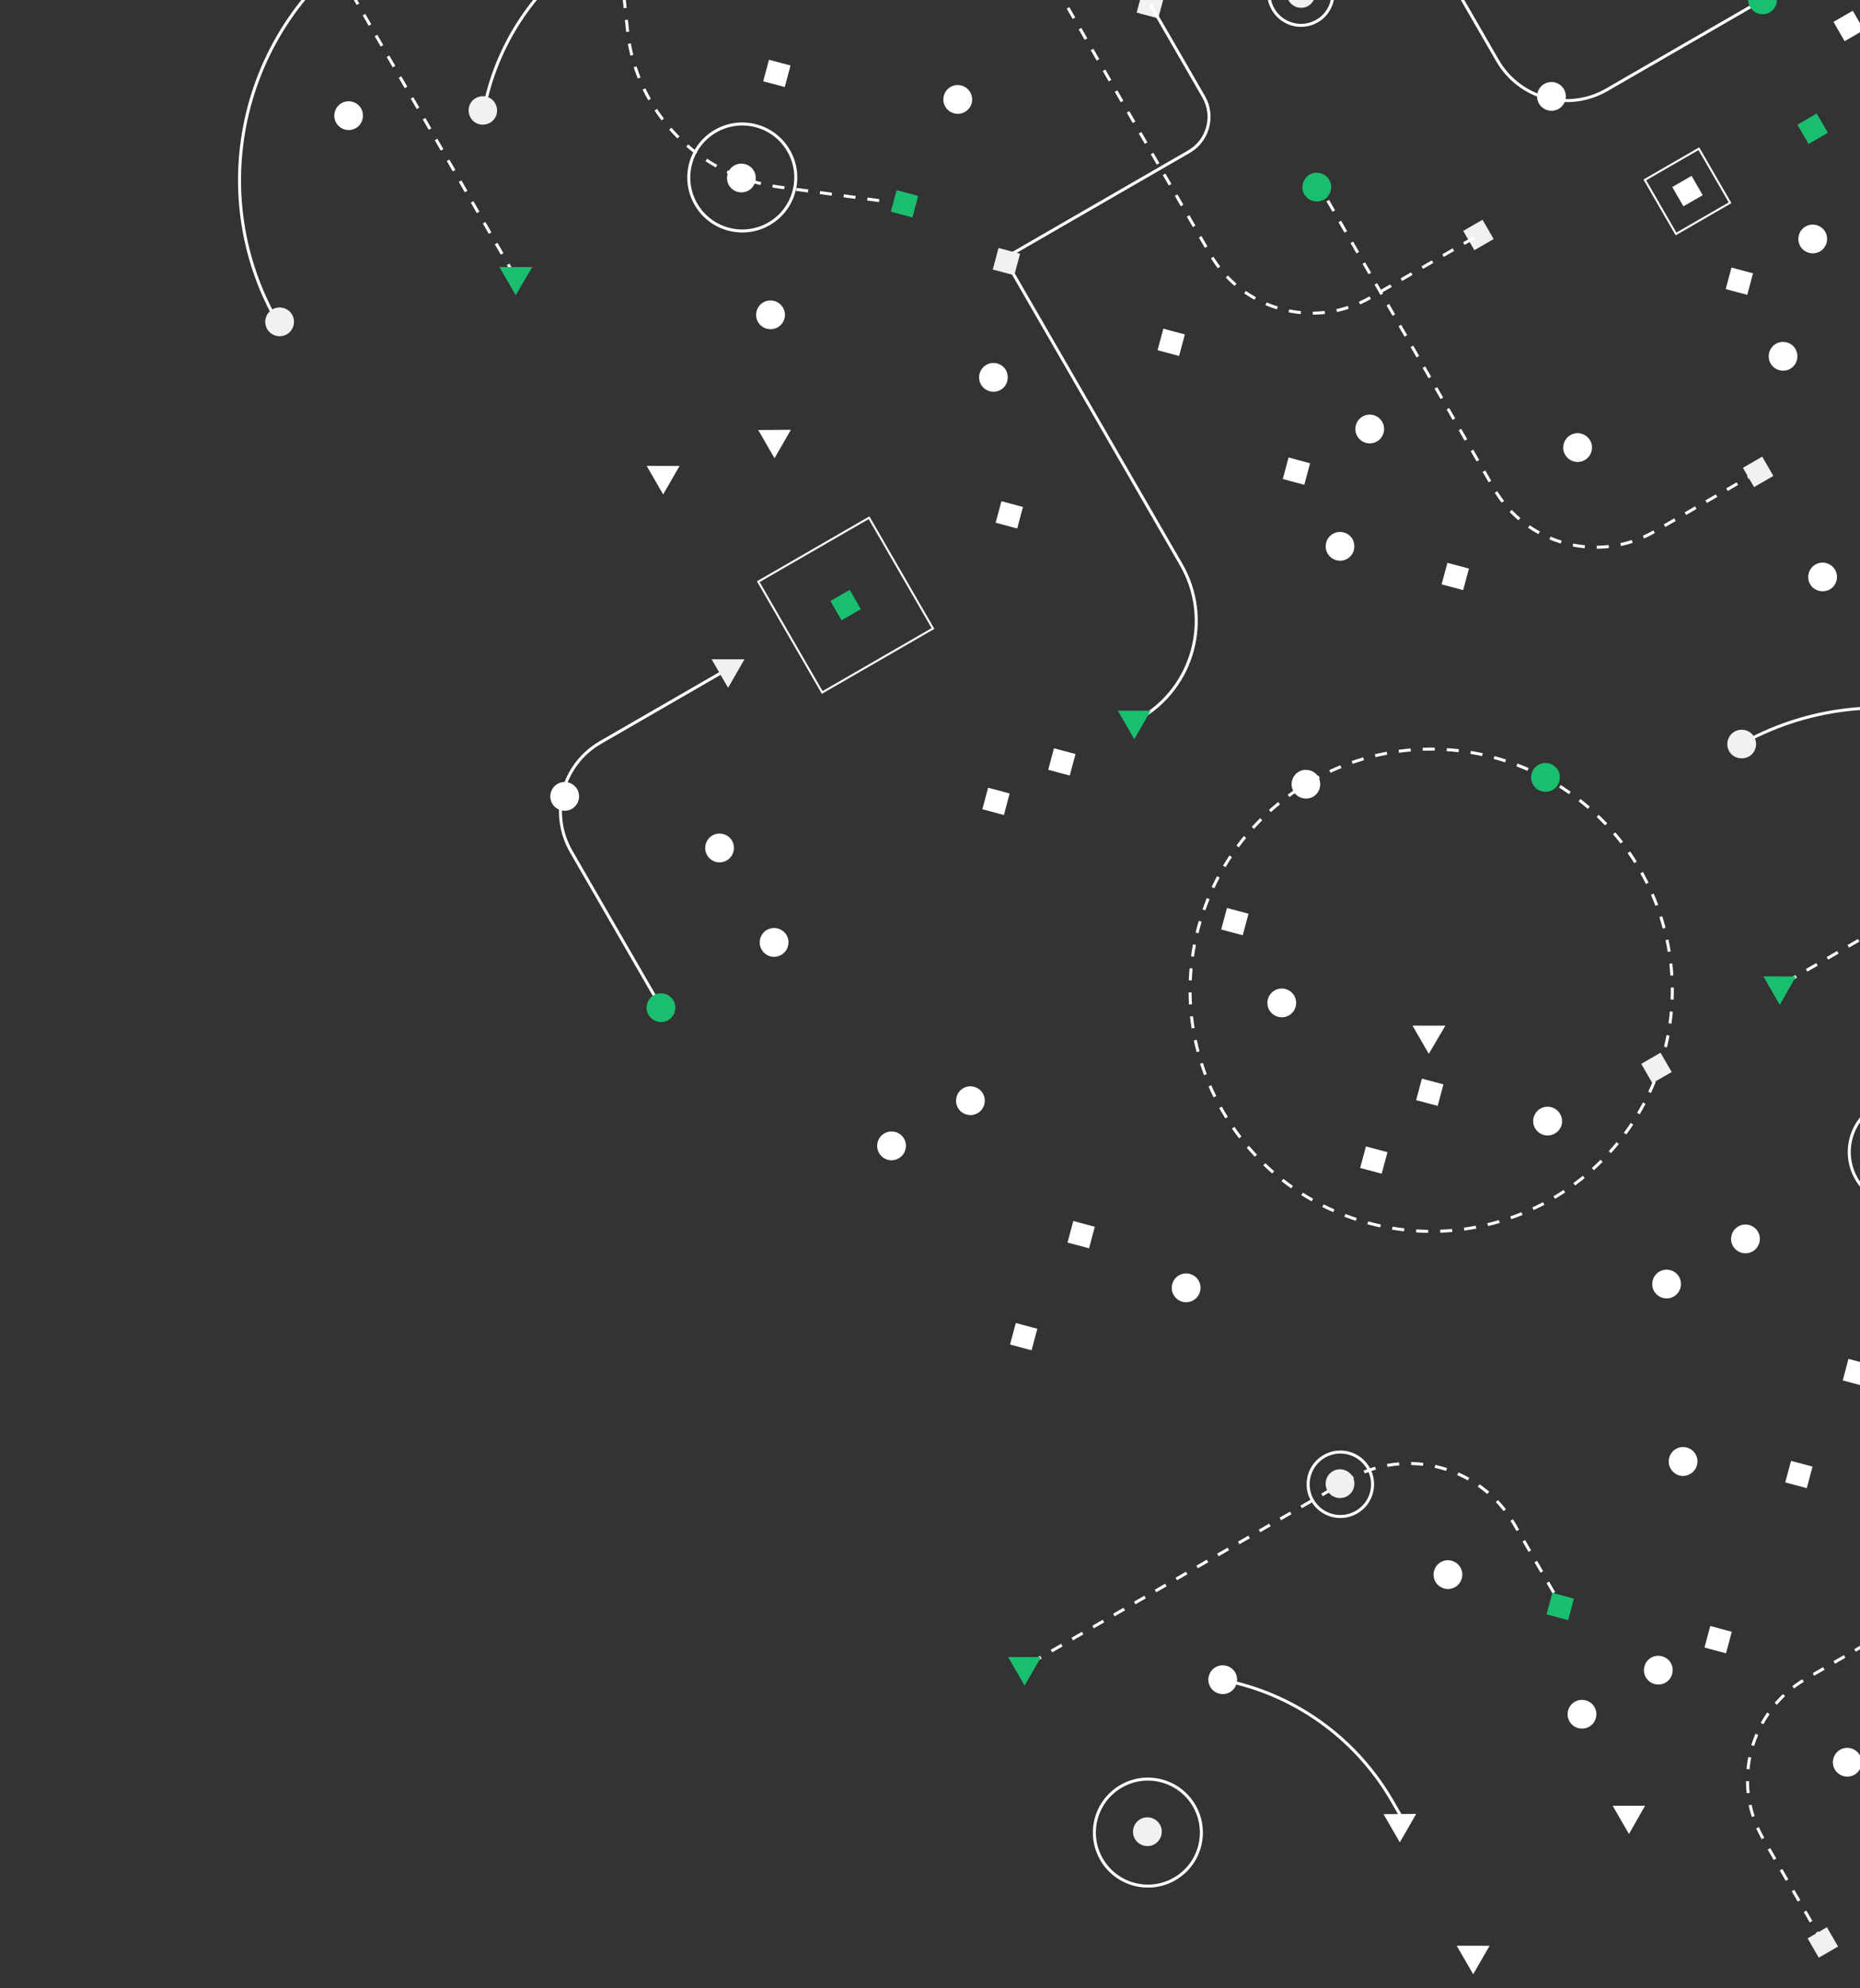 <svg width="610" height="652" viewBox="0 0 610 652" fill="none" xmlns="http://www.w3.org/2000/svg">
<rect x="0" y="0" width="610" height="652" fill="#333333" stroke="none"/>
<g clip-path="url(#clip0_2331_8608)">
<path d="M264.371 -102.32L125.402 -22.086C80.604 3.777 65.255 61.08 91.123 105.884" stroke="white" stroke-width="0.986" stroke-miterlimit="10"/>
<path d="M288.327 65.793L255.361 61.32C229.149 57.753 208.689 36.709 205.851 10.426L202.952 -16.861" stroke="white" stroke-width="0.986" stroke-miterlimit="10" stroke-dasharray="3.92 3.92"/>
<path d="M204.932 -23.328L198.309 -19.505C178.735 -8.203 164.648 10.579 159.419 32.558L158.626 36.133" stroke="white" stroke-width="0.986" stroke-miterlimit="10"/>
<path d="M448.916 401.118C491.09 412.422 534.438 387.396 545.735 345.22C557.033 303.044 532.002 259.69 489.828 248.386C447.654 237.082 404.306 262.108 393.009 304.284C381.711 346.46 406.742 389.814 448.916 401.118Z" stroke="white" stroke-width="0.986" stroke-miterlimit="10" stroke-dasharray="3.94 3.94"/>
<path d="M597.888 637.053L578.263 603.06C567.634 584.652 573.931 561.147 592.337 550.52L691.67 493.17" stroke="white" stroke-width="0.986" stroke-miterlimit="10" stroke-dasharray="3.94 3.94"/>
<path d="M585.67 322.167L689.678 262.118C708.766 251.098 733.191 257.645 744.213 276.735L759.678 303.521" stroke="white" stroke-width="0.986" stroke-miterlimit="10" stroke-dasharray="3.94 3.94"/>
<path d="M593.644 191.591C592.351 189.351 593.133 186.432 595.373 185.139C597.613 183.846 600.531 184.628 601.825 186.868C603.118 189.108 602.336 192.027 600.096 193.32C597.8 194.516 594.938 193.831 593.644 191.591Z" fill="white"/>
<path d="M542.482 423.462C541.189 421.222 541.971 418.303 544.211 417.01C546.45 415.717 549.369 416.499 550.663 418.739C551.956 420.979 551.174 423.898 548.934 425.192C546.694 426.485 543.776 425.702 542.482 423.462Z" fill="white"/>
<path d="M601.732 580.29C600.439 578.05 601.221 575.131 603.461 573.838C605.7 572.545 608.619 573.327 609.913 575.567C611.206 577.808 610.424 580.726 608.184 582.02C605.944 583.313 603.026 582.531 601.732 580.29Z" fill="white"/>
<path d="M547.892 481.636C546.599 479.396 547.381 476.477 549.621 475.184C551.861 473.891 554.779 474.673 556.073 476.913C557.366 479.153 556.584 482.072 554.344 483.365C552.007 484.715 549.242 483.974 547.892 481.636Z" fill="white"/>
<path d="M568.346 408.661C567.052 406.421 567.834 403.502 570.074 402.209C572.314 400.916 575.233 401.698 576.526 403.938C577.819 406.179 577.037 409.098 574.798 410.391C572.558 411.684 569.639 410.902 568.346 408.661Z" fill="white"/>
<path d="M567.949 535.142L560.889 533.25L558.997 540.311L566.058 542.203L567.949 535.142Z" fill="white"/>
<path d="M416.277 331.265C414.984 329.025 415.766 326.106 418.006 324.813C420.245 323.519 423.164 324.302 424.458 326.542C425.751 328.782 424.969 331.701 422.729 332.994C420.489 334.287 417.571 333.505 416.277 331.265Z" fill="white"/>
<path d="M409.455 299.667L402.395 297.775L400.504 304.837L407.565 306.728L409.455 299.667Z" fill="white"/>
<path d="M777.992 418.008L697.745 279.017C671.878 234.213 614.577 218.855 569.877 244.663C569.877 244.663 569.877 244.663 569.78 244.719" stroke="white" stroke-width="0.986" stroke-miterlimit="10"/>
<path d="M608.835 386.583C613.68 394.974 624.41 397.85 632.8 393.006C641.191 388.162 644.065 377.432 639.22 369.04C634.375 360.648 623.645 357.773 615.255 362.617C606.865 367.461 603.991 378.191 608.835 386.583Z" stroke="white" stroke-width="0.986" stroke-miterlimit="10"/>
<path d="M548.239 351.569L544.584 345.238L538.254 348.893L541.909 355.224L548.239 351.569Z" fill="#F1F1F1"/>
<path d="M602.804 638.37L599.148 632.039L592.818 635.694L596.474 642.025L602.804 638.37Z" fill="#F1F1F1"/>
<path d="M567.109 246.39C565.816 244.15 566.598 241.231 568.838 239.938C571.077 238.644 573.996 239.427 575.29 241.667C576.583 243.907 575.801 246.826 573.561 248.119C571.265 249.315 568.403 248.63 567.109 246.39Z" fill="#F1F1F1"/>
<path d="M231.9 280.447C230.607 278.206 231.389 275.287 233.629 273.994C235.868 272.701 238.787 273.483 240.081 275.724C241.374 277.964 240.592 280.883 238.352 282.176C236.015 283.525 233.194 282.687 231.9 280.447Z" fill="white"/>
<path d="M181.105 263.54C179.812 261.3 180.594 258.381 182.834 257.088C185.074 255.795 187.992 256.577 189.286 258.817C190.579 261.058 189.797 263.976 187.557 265.27C185.317 266.563 182.399 265.781 181.105 263.54Z" fill="white"/>
<path d="M249.781 311.419C248.488 309.179 249.27 306.26 251.509 304.967C253.749 303.674 256.668 304.456 257.961 306.696C259.255 308.936 258.473 311.855 256.233 313.149C253.896 314.498 251.074 313.659 249.781 311.419Z" fill="white"/>
<path d="M240.072 218.586L196.93 243.494C184.368 250.747 180.088 266.724 187.342 279.289L216.865 330.424" stroke="white" stroke-width="0.986" stroke-miterlimit="10"/>
<path d="M244.162 216.224L233.38 216.216L238.778 225.566L244.162 216.224Z" fill="#F1F1F1"/>
<path d="M594.438 480.988L587.377 479.096L585.486 486.157L592.546 488.049L594.438 480.988Z" fill="white"/>
<path d="M613.287 447.535L606.227 445.643L604.335 452.703L611.396 454.596L613.287 447.535Z" fill="white"/>
<path d="M509.901 371.756C507.661 373.049 504.742 372.267 503.449 370.027C502.156 367.786 502.938 364.868 505.177 363.574C507.417 362.281 510.336 363.063 511.629 365.304C512.979 367.641 512.238 370.407 509.901 371.756Z" fill="white"/>
<path d="M455.027 377.861L447.967 375.969L446.075 383.03L453.136 384.922L455.027 377.861Z" fill="white"/>
<path d="M473.383 355.626L466.322 353.734L464.432 360.796L471.493 362.687L473.383 355.626Z" fill="white"/>
<path d="M474.02 336.369L463.237 336.36L468.58 345.613L474.02 336.369Z" fill="white"/>
<path d="M338.004 545.415L442.11 485.31C461.197 474.289 485.623 480.836 496.645 499.927L512.109 526.712" stroke="white" stroke-width="0.986" stroke-miterlimit="10" stroke-dasharray="3.94 3.94"/>
<path d="M514.734 564.546C513.441 562.306 514.223 559.387 516.463 558.094C518.702 556.801 521.621 557.583 522.915 559.823C524.208 562.063 523.426 564.982 521.186 566.276C518.946 567.569 516.028 566.786 514.734 564.546Z" fill="white"/>
<path d="M539.762 550.095C538.468 547.855 539.25 544.936 541.49 543.643C543.73 542.35 546.649 543.132 547.942 545.372C549.235 547.612 548.453 550.531 546.214 551.824C543.974 553.118 541.055 552.335 539.762 550.095Z" fill="white"/>
<path d="M470.771 518.761C469.478 516.521 470.26 513.602 472.5 512.309C474.74 511.016 477.658 511.798 478.952 514.038C480.245 516.278 479.463 519.197 477.223 520.49C474.983 521.784 472.065 521.001 470.771 518.761Z" fill="white"/>
<path d="M396.916 553.218C395.622 550.978 396.404 548.059 398.644 546.766C400.884 545.473 403.803 546.255 405.096 548.495C406.39 550.735 405.608 553.654 403.368 554.947C401.128 556.241 398.209 555.458 396.916 553.218Z" fill="white"/>
<path d="M441.846 183.26C439.606 184.553 436.688 183.771 435.394 181.531C434.101 179.29 434.883 176.371 437.123 175.078C439.363 173.785 442.281 174.567 443.575 176.808C444.771 179.104 444.086 181.967 441.846 183.26Z" fill="white"/>
<path d="M451.575 144.785C449.335 146.079 446.416 145.296 445.123 143.056C443.829 140.816 444.611 137.897 446.851 136.604C449.091 135.31 452.01 136.093 453.303 138.333C454.597 140.573 453.815 143.492 451.575 144.785Z" fill="white"/>
<path d="M372.201 603.072C370.908 600.831 371.689 597.913 373.929 596.619C376.169 595.326 379.088 596.109 380.381 598.349C381.675 600.589 380.893 603.508 378.653 604.801C376.413 606.094 373.494 605.312 372.201 603.072Z" fill="#F1F1F1"/>
<path d="M429.65 151.928L422.59 150.035L420.698 157.096L427.759 158.988L429.65 151.928Z" fill="white"/>
<path d="M479.924 692.045L504.892 735.291C512.146 747.855 528.123 752.138 540.685 744.884L591.813 715.366" stroke="white" stroke-width="0.986" stroke-miterlimit="10"/>
<path d="M460.371 597.23L456.547 590.607C445.244 571.029 426.461 556.939 404.482 551.706L400.908 550.913" stroke="white" stroke-width="0.986" stroke-miterlimit="10"/>
<path d="M361.267 609.774C366.112 618.166 376.841 621.042 385.232 616.197C393.622 611.353 396.496 600.623 391.651 592.232C386.806 583.84 376.077 580.964 367.687 585.808C359.296 590.653 356.422 601.382 361.267 609.774Z" stroke="white" stroke-width="0.986" stroke-miterlimit="10"/>
<path d="M539.52 592.183L528.891 592.216L534.234 601.469L539.52 592.183Z" fill="white"/>
<path d="M488.523 638.119L477.741 638.11L483.14 647.461L488.523 638.119Z" fill="white"/>
<path d="M431.955 6.895C426.891 9.819 420.439 8.09 417.515 3.025C414.59 -2.04 416.319 -8.492 421.383 -11.416C426.447 -14.34 432.899 -12.61 435.823 -7.546C438.65 -2.424 436.922 4.028 431.955 6.895Z" stroke="white" stroke-width="0.986" stroke-miterlimit="10"/>
<path d="M429.087 1.928C426.847 3.221 423.928 2.439 422.635 0.199C421.341 -2.042 422.123 -4.961 424.363 -6.254C426.603 -7.547 429.522 -6.765 430.815 -4.524C432.011 -2.228 431.27 0.537 429.087 1.928Z" fill="#F1F1F1"/>
<path d="M430.423 492.056C433.342 497.113 439.807 498.846 444.863 495.927C449.919 493.008 451.651 486.543 448.731 481.486C445.812 476.429 439.347 474.697 434.291 477.616C429.235 480.534 427.503 487 430.423 492.056Z" stroke="white" stroke-width="0.986" stroke-miterlimit="10"/>
<path d="M435.375 488.939C434.081 486.699 434.863 483.78 437.103 482.486C439.343 481.193 442.262 481.976 443.555 484.216C444.849 486.456 444.067 489.375 441.827 490.668C439.587 491.961 436.668 491.179 435.375 488.939Z" fill="#F1F1F1"/>
<path d="M288.303 378.14C287.009 375.9 287.791 372.981 290.031 371.688C292.271 370.394 295.19 371.177 296.483 373.417C297.776 375.657 296.994 378.576 294.755 379.869C292.417 381.219 289.596 380.38 288.303 378.14Z" fill="white"/>
<path d="M384.912 424.699C383.619 422.458 384.4 419.539 386.64 418.246C388.88 416.953 391.799 417.735 393.092 419.976C394.386 422.216 393.604 425.135 391.364 426.428C389.027 427.777 386.205 426.939 384.912 424.699Z" fill="white"/>
<path d="M314.166 363.337C312.872 361.097 313.654 358.178 315.894 356.885C318.134 355.592 321.053 356.374 322.346 358.614C323.64 360.854 322.858 363.773 320.618 365.067C318.378 366.36 315.459 365.577 314.166 363.337Z" fill="white"/>
<path d="M340.201 435.773L333.141 433.881L331.249 440.942L338.31 442.834L340.201 435.773Z" fill="white"/>
<path d="M359.051 402.32L351.99 400.428L350.099 407.489L357.159 409.381L359.051 402.32Z" fill="white"/>
<path d="M576.613 154.672L542.625 174.294C524.219 184.921 500.618 178.677 489.99 160.269C489.99 160.269 489.99 160.269 489.934 160.171L432.687 61.017" stroke="white" stroke-width="0.986" stroke-miterlimit="10" stroke-dasharray="3.94 3.94"/>
<path d="M587.132 120.938C584.892 122.231 581.973 121.449 580.679 119.208C579.386 116.968 580.168 114.049 582.408 112.756C584.648 111.463 587.566 112.245 588.86 114.485C590.112 116.879 589.371 119.644 587.132 120.938Z" fill="white"/>
<path d="M596.86 82.463C594.62 83.756 591.701 82.974 590.408 80.734C589.115 78.493 589.896 75.575 592.136 74.281C594.376 72.988 597.295 73.77 598.588 76.011C599.882 78.251 599.1 81.17 596.86 82.463Z" fill="white"/>
<path d="M519.757 150.875C517.517 152.168 514.598 151.386 513.305 149.146C512.011 146.906 512.793 143.987 515.033 142.694C517.273 141.4 520.192 142.183 521.485 144.423C522.778 146.663 521.996 149.582 519.757 150.875Z" fill="white"/>
<path d="M511.173 35.703C508.933 36.996 506.014 36.214 504.721 33.974C503.427 31.734 504.209 28.815 506.449 27.522C508.689 26.228 511.608 27.011 512.901 29.251C514.194 31.491 513.412 34.41 511.173 35.703Z" fill="white"/>
<path d="M481.744 186.473L474.684 184.58L472.792 191.641L479.853 193.533L481.744 186.473Z" fill="white"/>
<path d="M574.918 89.637L567.857 87.744L565.966 94.805L573.027 96.698L574.918 89.637Z" fill="white"/>
<path d="M466.158 -23.371L491.126 19.875C498.38 32.439 514.357 36.721 526.92 29.468L578.047 -0.05" stroke="white" stroke-width="0.986" stroke-miterlimit="10"/>
<path d="M581.585 156.087L577.93 149.756L571.6 153.411L575.255 159.742L581.585 156.087Z" fill="#F1F1F1"/>
<path d="M489.856 78.399L486.201 72.068L479.871 75.723L483.526 82.054L489.856 78.399Z" fill="#F1F1F1"/>
<path d="M611.29 9.849L607.635 3.518L601.305 7.172L604.96 13.503L611.29 9.849Z" fill="white"/>
<path d="M567.385 66.495L557.15 48.768L539.426 59.001L549.661 76.728L567.385 66.495Z" stroke="white" stroke-width="0.657" stroke-miterlimit="10"/>
<path d="M558.419 64.009L554.764 57.678L548.434 61.332L552.089 67.663L558.419 64.009Z" fill="white"/>
<path d="M464.461 594.869L453.735 594.958L459.078 604.211L464.461 594.869Z" fill="white"/>
<path d="M305.979 206.119L285.004 169.789L248.679 190.761L269.654 227.092L305.979 206.119Z" stroke="white" stroke-width="0.657" stroke-miterlimit="10"/>
<path d="M160.737 40.239C158.497 41.532 155.635 40.847 154.341 38.607C153.048 36.367 153.732 33.504 155.972 32.211C158.212 30.918 161.075 31.603 162.368 33.843C163.661 36.083 162.977 38.946 160.737 40.239C160.64 40.295 160.737 40.239 160.737 40.239Z" fill="#F1F1F1"/>
<path d="M116.71 42.024C114.47 43.317 111.551 42.535 110.258 40.294C108.964 38.054 109.746 35.135 111.986 33.842C114.226 32.549 117.145 33.331 118.438 35.571C119.634 37.868 118.95 40.73 116.71 42.024Z" fill="white"/>
<path d="M94.069 109.639C91.829 110.932 88.91 110.15 87.617 107.909C86.324 105.669 87.106 102.75 89.345 101.457C91.585 100.164 94.504 100.946 95.797 103.187C97.091 105.427 96.309 108.346 94.069 109.639Z" fill="#F1F1F1"/>
<path d="M328.18 127.848C325.94 129.141 323.022 128.359 321.728 126.118C320.435 123.878 321.217 120.959 323.457 119.666C325.697 118.373 328.615 119.155 329.909 121.396C331.105 123.692 330.42 126.555 328.18 127.848Z" fill="white"/>
<path d="M316.456 36.697C314.216 37.991 311.297 37.208 310.004 34.968C308.71 32.728 309.492 29.809 311.732 28.516C313.972 27.223 316.891 28.005 318.184 30.245C319.477 32.485 318.793 35.348 316.456 36.697Z" fill="white"/>
<path d="M255.053 107.342C252.814 108.635 249.895 107.853 248.601 105.613C247.308 103.372 248.09 100.454 250.33 99.16C252.57 97.867 255.488 98.649 256.782 100.89C258.131 103.227 257.293 106.049 255.053 107.342Z" fill="white"/>
<path d="M245.505 62.467C243.265 63.76 240.346 62.978 239.053 60.738C237.759 58.497 238.541 55.578 240.781 54.285C243.021 52.992 245.94 53.774 247.233 56.015C248.526 58.255 247.744 61.174 245.505 62.467Z" fill="white"/>
<path d="M381.731 -1.035L374.67 -2.928L372.779 4.133L379.839 6.026L381.731 -1.035Z" fill="#F1F1F1"/>
<path d="M388.582 109.682L381.521 107.789L379.63 114.85L386.691 116.742L388.582 109.682Z" fill="white"/>
<path d="M259.256 21.485L252.195 19.594L250.305 26.655L257.366 28.546L259.256 21.485Z" fill="white"/>
<path d="M335.489 166.261L328.428 164.369L326.537 171.43L333.598 173.322L335.489 166.261Z" fill="white"/>
<path d="M373.805 235.66C391.529 225.427 397.578 202.844 387.344 185.117L329.366 84.697L389.94 49.725C396.173 46.127 398.41 38.082 394.755 31.751L377.322 1.557" stroke="white" stroke-width="0.986" stroke-miterlimit="10"/>
<path d="M483.482 77.925L449.494 97.548C431.088 108.175 407.584 101.875 396.9 83.369L339.597 -15.883" stroke="white" stroke-width="0.986" stroke-miterlimit="10" stroke-dasharray="3.94 3.94"/>
<path d="M168.619 90.103L108.505 -14.018C97.483 -33.109 104.026 -57.535 123.113 -68.555L149.895 -84.018" stroke="white" stroke-width="0.986" stroke-miterlimit="10" stroke-dasharray="3.94 3.94"/>
<path d="M228.244 66.977C233.089 75.369 243.818 78.245 252.208 73.4C260.599 68.556 263.473 57.826 258.628 49.435C253.783 41.043 243.054 38.167 234.663 43.011C226.273 47.856 223.399 58.585 228.244 66.977Z" stroke="white" stroke-width="0.986" stroke-miterlimit="10"/>
<path d="M259.389 140.941L248.663 141.03L254.005 150.283L259.389 140.941Z" fill="white"/>
<path d="M430.663 261.274C428.423 262.567 425.504 261.784 424.211 259.544C422.917 257.304 423.699 254.385 425.939 253.092C428.179 251.799 431.098 252.581 432.391 254.821C433.587 257.118 432.903 259.98 430.663 261.274Z" fill="white"/>
<path d="M331.123 260.225L324.062 258.332L322.171 265.393L329.232 267.285L331.123 260.225Z" fill="white"/>
<path d="M352.721 247.286L345.66 245.395L343.77 252.456L350.831 254.347L352.721 247.286Z" fill="white"/>
<path d="M222.869 152.806L212.087 152.798L217.485 162.148L222.869 152.806Z" fill="white"/>
<path d="M334.537 83.215L327.477 81.322L325.585 88.383L332.646 90.276L334.537 83.215Z" fill="#F1F1F1"/>
<path d="M502.773 257.302C501.48 255.062 502.262 252.143 504.502 250.85C506.741 249.557 509.66 250.339 510.954 252.579C512.247 254.819 511.465 257.738 509.225 259.031C506.888 260.381 504.067 259.542 502.773 257.302Z" fill="#19BF6F"/>
<path d="M588.98 320.255L578.296 320.191L583.694 329.541L588.98 320.255Z" fill="#19BF6F"/>
<path d="M212.678 332.843C211.384 330.603 212.166 327.684 214.406 326.391C216.646 325.098 219.565 325.88 220.858 328.12C222.151 330.36 221.369 333.279 219.13 334.572C216.89 335.866 214.068 335.027 212.678 332.843Z" fill="#19BF6F"/>
<path d="M516.17 524.265L509.109 522.373L507.218 529.434L514.279 531.326L516.17 524.265Z" fill="#19BF6F"/>
<path d="M341.412 543.447L330.63 543.438L336.028 552.789L341.412 543.447Z" fill="#19BF6F"/>
<path d="M434.214 65.461C431.974 66.754 429.055 65.972 427.762 63.732C426.468 61.492 427.25 58.573 429.49 57.279C431.73 55.986 434.649 56.769 435.942 59.009C437.235 61.249 436.453 64.168 434.214 65.461Z" fill="#19BF6F"/>
<path d="M599.46 43.56L595.805 37.228L589.475 40.883L593.13 47.214L599.46 43.56Z" fill="#19BF6F"/>
<path d="M580.409 4.041C578.169 5.334 575.25 4.552 573.957 2.312C572.663 0.072 573.445 -2.847 575.685 -4.14C577.925 -5.434 580.844 -4.651 582.137 -2.411C583.431 -0.171 582.649 2.748 580.409 4.041Z" fill="#19BF6F"/>
<path d="M282.321 199.778L278.666 193.447L272.336 197.102L275.991 203.433L282.321 199.778Z" fill="#19BF6F"/>
<path d="M174.564 87.579L163.782 87.571L169.124 96.824L174.564 87.579Z" fill="#19BF6F"/>
<path d="M377.377 233.078L366.595 233.069L371.993 242.42L377.377 233.078Z" fill="#19BF6F"/>
<path d="M301.121 64.252L294.061 62.359L292.169 69.42L299.23 71.313L301.121 64.252Z" fill="#19BF6F"/>
</g>
<defs>
<clipPath id="clip0_2331_8608">
<rect width="1104.44" height="545.389" fill="white" transform="translate(472.711 -277.408) rotate(60)"/>
</clipPath>
</defs>
</svg>
